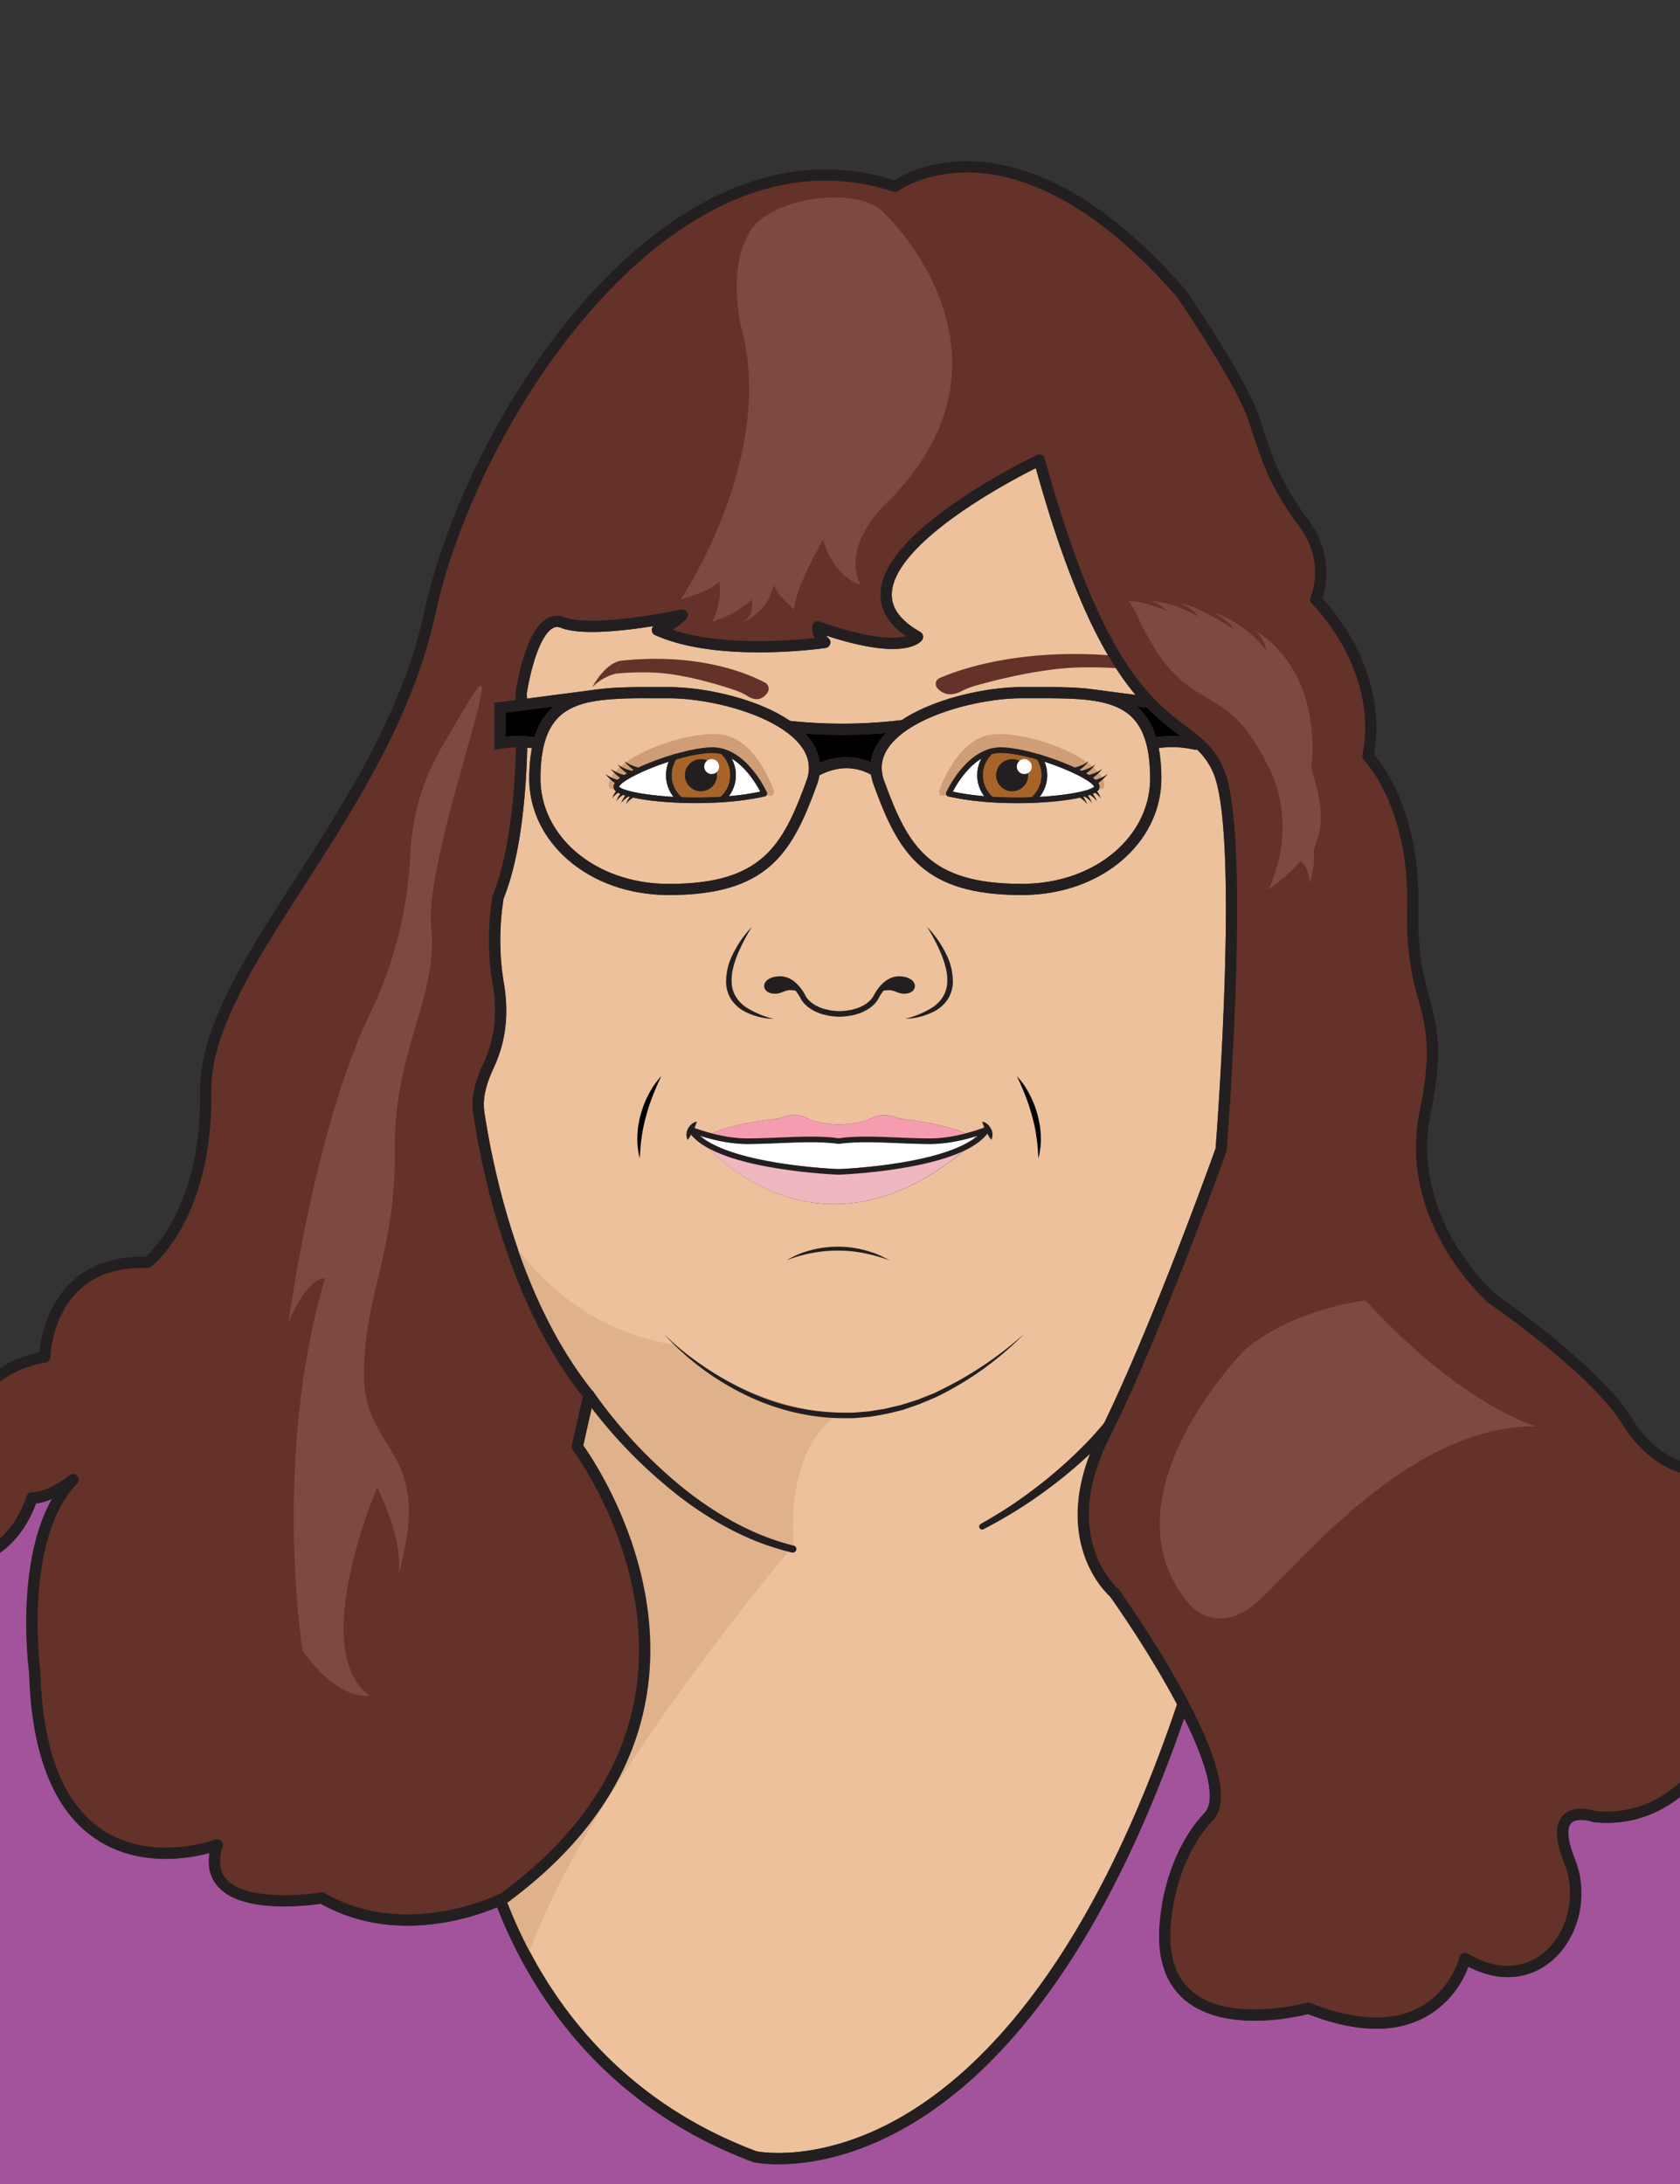 <svg xmlns="http://www.w3.org/2000/svg" viewBox="0 0 600 780"><rect x="0" y="0" width="600" height="780" fill="#333333" stroke="none"/><g id="Color"><path d="M189,278c0,23.34,21.9,41.63,49.86,41.63,35.89,0,44.25-15.61,52.91-39.43a18.33,18.33,0,0,0,.88-3.34c6.41-3.28,12.6-3.36,18.44-.23a18.77,18.77,0,0,0,.92,3.57c8.66,23.81,17,39.43,52.91,39.43,28,0,49.86-18.29,49.86-41.63a57.29,57.29,0,0,0-.94-10.84,33,33,0,0,1,11,.2l2.4.49v-.42a24.82,24.82,0,0,1,6.16,8.75c9.25,21.87,1.23,127.85.76,133.92-1.54,4.3-22.36,62.17-39.86,98.21a125.6,125.6,0,0,1-9.53,10.26c-3.43,3.32-7,6.53-10.72,9.54s-7.53,5.92-11.51,8.6-8.06,5.18-12.23,7.56h0a1,1,0,0,0-.4,1.38,1,1,0,0,0,1.39.43c4.3-2.26,8.57-4.61,12.66-7.25s8.11-5.4,12-8.35,7.63-6.08,11.25-9.36l2.17-2c-12.28,31.66,4.9,49,7.06,51a351.5,351.5,0,0,1,24,38.61c-31.31,92.56-70.52,131-97.93,147-28.51,16.6-50.47,12.93-52.28,12.59-52.39-19.66-77.26-58.79-89-88.84l.12-.07c28.91-21.32,45.7-46.77,49.92-75.66,2.84-19.47-.56-37.78-5.58-52.64a1.92,1.92,0,0,0-.36-1,143.51,143.51,0,0,0-16.94-33.89l3-13.25a176,176,0,0,0,12.44,14.52,167.89,167.89,0,0,0,17.34,15.84,126.77,126.77,0,0,0,19.67,12.87A100.66,100.66,0,0,0,271.53,551a92.38,92.38,0,0,0,11.29,3.43,1.26,1.26,0,0,0,.61-2.45h0a89,89,0,0,1-10.89-3.5,97.9,97.9,0,0,1-10.37-4.88,124.23,124.23,0,0,1-19-12.86A171.25,171.25,0,0,1,212,497.14l-.05-.07v0l-.05-.05c-26.48-32.78-36-80.7-38.89-99.78-.87-5.78,1.25-11.39,3.44-16.12,4.29-9.29,5.41-19.25,3.43-30.45a93.85,93.85,0,0,1,0-29.76c6.22-15.43,8-37.4,8.44-53.88.55.05,1.11.11,1.67.19A57.34,57.34,0,0,0,189,278ZM352,402.52s-1.39.56-3.57,1.25c-1,.32-2.16.66-3.45,1-10.48-4.18-20-4.4-24.4-5.55,0,0-5.11-2.22-9.11,0s-11.78,2.45-11.78,2.45-7.78-.23-11.78-2.45-9.11,0-9.11,0c-3.52.92-14.82,1.37-24.65,5.55a63.44,63.44,0,0,1-7-2.25,1,1,0,0,0-1.23,1.46,18.73,18.73,0,0,0,6.95,6c9.66,9.77,45.16,39.25,91.45,1,4-1.9,7.18-4.2,8.94-7a1,1,0,0,0-.08-1.18A1,1,0,0,0,352,402.52Z" style="fill:#ecc19c"/><path d="M349,405.68a57.85,57.85,0,0,1-16.85,2.91c-3.28,0-6.9-.15-10.73-.31-7.76-.33-15.78-.66-21.74.24h-.3c-5.95-.9-14-.57-21.73-.24-3.84.16-7.46.31-10.73.31a53.83,53.83,0,0,1-13.3-1.88l.5-1.94c9.83-4.18,21.13-4.63,24.65-5.55,0,0,5.11-2.22,9.11,0s11.78,2.45,11.78,2.45,7.78-.23,11.78-2.45,9.11,0,9.11,0c4.41,1.15,13.92,1.37,24.4,5.55,1.29-.34,2.46-.68,3.45-1Z" style="fill:#f59cb0"/><path d="M605.67,527.15V630.37c-2.14,2.92-14.64,18.59-35.8,16.44-1.49-.48-8-2.28-11.65,1.53-3,3.17-2.87,8.79.48,17.18,4.43,11.08,1.42,24.41-7.15,31.71-7.39,6.29-17.34,6.47-27.3.5a2,2,0,0,0-1.8-.13,2,2,0,0,0-1.17,1.36c0,.12-3.16,12.24-14.77,18.21-9.81,5.05-22.78,4.44-38.55-1.81a2,2,0,0,0-1.27-.07c-.28.08-27.8,7.52-41.29-4.35-6.34-5.57-8.65-14.73-6.86-27.22,0,0,0-.07,0-.11,0-.19,1.86-19.9,14.58-33.46,14.05-15-28.69-75.66-33.61-82.53a2.41,2.41,0,0,0-.34-.37c-.21-.18-20.81-18.07-3.06-53.58.53-1,1.06-2.14,1.6-3.24a2.53,2.53,0,0,0,.18-.37c18.18-37.47,39.87-98.2,40.09-98.83a1.79,1.79,0,0,0,.11-.51c.37-4.6,8.82-112.76-1-136.06-2.51-5.93-5.92-9.41-10.6-13.1-.93-.74-1.91-1.47-2.91-2.23a91.78,91.78,0,0,1-11.44-9.84c-9.32-9.67-23.49-29.07-39-85.69a2,2,0,0,0-2.79-1.28c-2.24,1.07-55,26.33-55.86,49.34-.21,5.89,2.85,11.06,9.11,15.4-3.75.94-12.43,1.24-30.83-5.26a2,2,0,0,0-2.67,1.77,9.94,9.94,0,0,0,.78,4.11c-8.83,1-33.16,2.87-50.72-2.94a28.08,28.08,0,0,0,4.88-3.83,2,2,0,0,0,.39-2.38,2,2,0,0,0-2.19-1c-8.74,1.89-33.23,6-41.51,2.76a7.14,7.14,0,0,0-6.41.46c-7.87,4.57-10.88,24.23-11.2,26.46a2.55,2.55,0,0,0,0,.39s0,.81.09,2.25l-7.64,1v16.87l2.4-.49a29,29,0,0,1,5.3-.55c-.38,16.22-2.16,37.82-8.22,52.73a1.58,1.58,0,0,0-.11.37,95.77,95.77,0,0,0,0,31.4c1.84,10.36.82,19.55-3.12,28.07C170.36,384.69,168,391,169,397.81c2.9,19.27,12.49,67.44,39.13,100.95l-3.93,17.43a2,2,0,0,0,.35,1.64c.3.39,29.35,39.6,22.67,85.36-4,27.74-20.26,52.27-48.2,72.91-2.33,1.14-34.6,16.44-63.13,0a2,2,0,0,0-1.33-.24c-7.19,1.21-27.27,2.71-33.82-4.78-2.43-2.78-2.85-6.58-1.28-11.62A2,2,0,0,0,76.89,657c-.23.08-22.79,8.34-40.47-3.56-13.83-9.29-21.23-28.22-22-56.26a1.49,1.49,0,0,0,0-.21c-.06-.47-6.15-46.94,13.08-67.07A2,2,0,0,0,24.76,527c-.78.62-7.8,6-13.36,6a2,2,0,0,0-1.92,1.45c-.05.15-4.18,14.14-15.81,19.07V500c1.3-2,7.82-10.93,22.62-13.4A2,2,0,0,0,18,484.66c0-.14.36-14.46,10.17-23.79,5.95-5.66,14.19-8.35,24.5-8a2,2,0,0,0,1.28-.41c.9-.69,22.14-17.35,21.53-62.47-.28-21.52,15.24-45.68,33.22-73.65,18.23-28.38,38.89-60.53,46.73-96.75C165.94,170.93,203,104.44,251,77c22.88-13.06,45.77-16,68.05-8.58a2,2,0,0,0,1.82-.29c.1-.08,10.28-7.43,27.45-6.49,16,.87,41.41,9.27,72,44.33,1.3,1.9,21.28,31.29,25.47,43.84.37,1.12.73,2.2,1.08,3.27,3.93,11.92,7,21.34,17,34.64,9.78,13,4.47,25,4.24,25.5a2,2,0,0,0,.42,2.29c.24.23,24,23.66,18.1,54.18a2,2,0,0,0,.54,1.79c.16.17,16.27,16.85,15.42,52.76-.39,16.53,2,25.25,4.05,33,2.61,9.63,4.86,17.95.43,39.59-8.14,39.8,24.33,68.3,24.66,68.59l.17.13c.36.25,36.23,24.81,47.43,42.92C588.9,524,600.87,526.71,605.67,527.15Z" style="fill:#643229"/><path d="M605.67,636.64V787.81h-612v-230c12.3-4.26,17.71-16.67,19.2-20.85a20.74,20.74,0,0,0,5.68-1.59c-13,23-8.51,59.24-8.14,62,.84,29.36,8.84,49.34,23.8,59.38,15.29,10.26,33.2,7.06,40.62,5-.77,4.79.22,8.78,2.94,11.9,8.63,9.86,32.26,6.87,36.78,6.19,25.83,14.51,53.41,5.32,63,1.29,12.05,30.81,37.61,70.84,91.35,91a1.38,1.38,0,0,0,.27.08,44.25,44.25,0,0,0,9,.75c9.61,0,26.19-2.13,46-13.57,18-10.4,34.93-26.42,50.32-47.62,18.45-25.4,34.74-58.4,48.46-98.09,7.61,15.39,11.86,28.91,7.34,33.73-13.43,14.32-15.5,34.34-15.64,35.8-2,13.88.78,24.22,8.19,30.74,14,12.33,39.78,6.52,44.34,5.37,9,3.49,17.13,5.23,24.43,5.23a36.2,36.2,0,0,0,16.87-3.85,34.25,34.25,0,0,0,16-18.32c10.81,5.62,21.55,4.9,29.78-2.11,9.83-8.37,13.31-23.61,8.27-36.23-3.51-8.76-2.33-11.86-1.31-12.93,1.81-1.9,6.26-.93,7.67-.44a2.26,2.26,0,0,0,.45.1C587.67,652.75,600,642.79,605.67,636.64Z" style="fill:#a2539b"/><path d="M372,276.86a10.43,10.43,0,0,1-3.63,7.91,134.94,134.94,0,0,1-13.87-.16,10.43,10.43,0,0,1-.23-15.29,12.21,12.21,0,0,1,3.22-.44h.44a53.8,53.8,0,0,1,12.38,2.28A10.39,10.39,0,0,1,372,276.86Z" style="fill:#a86428"/><path d="M257.59,269.32a10.43,10.43,0,0,1-.23,15.29,134.78,134.78,0,0,1-13.86.16,10.42,10.42,0,0,1-1.95-13.6,53.8,53.8,0,0,1,12.38-2.28h.44A12.21,12.21,0,0,1,257.59,269.32Z" style="fill:#a86428"/><path d="M421.13,262.51l.57.44a40.75,40.75,0,0,0-8.81.34,23.5,23.5,0,0,0-5.72-9.91c-.39-.39-.8-.75-1.22-1.1l3.78.49A96.56,96.56,0,0,0,421.13,262.51Z"/><path d="M404.35,256.21c4.32,4.32,6.43,11.46,6.43,21.83,0,21.1-20.15,37.63-45.86,37.63-33.36,0-40.83-13.9-49.15-36.8a12.26,12.26,0,0,1,1.61-12c8-11.44,32.71-17.51,47.5-17.51h4.17c7.84,0,14.86,0,20.8.79h0l.46.06C396.16,251.1,400.94,252.81,404.35,256.21Zm-11.67,25.25a2.41,2.41,0,0,0-.56-2C388.81,275,369.2,267.31,358,266.89h-.54c-12.2,0-19.23,15.49-19.53,16.16a1,1,0,0,0,.69,1.38,100.5,100.5,0,0,0,15.34,2.11H354c3.19.22,6.43.32,9.59.32C378.48,286.85,391.88,284.64,392.68,281.46Z" style="fill:#ecc19c"/><path d="M405.56,248.19l-14.51-1.89c-6.35-1-13.75-.94-22-.92h-4.16c-11.86,0-30.8,3.78-42.82,11.78a175.77,175.77,0,0,1-39.92.29c-12-8.2-31.24-12.07-43.24-12.07h-4.16c-8.44,0-16,0-22.43,1l-24.12,3.15c0-.86-.06-1.46-.07-1.75.83-5.66,4-20.36,9.22-23.37a3.11,3.11,0,0,1,2.92-.2c7.12,2.82,22.56,1.09,33.09-.59a2.09,2.09,0,0,0-.54,1,2,2,0,0,0,1.15,2.18c22.49,10.13,59.34,4.83,60.89,4.6a2,2,0,0,0,1.65-1.49,2,2,0,0,0-.74-2.09,3.53,3.53,0,0,1-.82-.87c27.11,8.93,33.33,3,34.33,1.67a2,2,0,0,0-.62-2.94c-7-4-10.34-8.45-10.15-13.7.65-18.18,41.52-39.82,51.43-44.81C383.52,216.12,396.24,237.13,405.56,248.19Z" style="fill:#ecc19c"/><path d="M373,272c9.3,3,17.66,7.35,17.79,8.94-.75,1.31-8.82,3.05-19.51,3.7A12.42,12.42,0,0,0,373,272Z" style="fill:#fff"/><path d="M353.13,402.8a1,1,0,0,1,.08,1.18c-1.76,2.81-4.95,5.11-8.94,7-46.29,38.23-81.79,8.75-91.45-1a18.73,18.73,0,0,1-6.95-6,1,1,0,0,1,1.23-1.46,63.44,63.44,0,0,0,7,2.25l-.5,1.94c-1.37-.35-2.6-.72-3.64-1,11.33,9.8,45,11.67,49.14,11.86l.19,0h.44a.63.63,0,0,1,.19,0c4.12-.19,37.81-2.06,49.14-11.86l-.08,0-.6-1.91c2.18-.69,3.54-1.24,3.57-1.25A1,1,0,0,1,353.13,402.8Z" style="fill:#efb7c0"/><path d="M349,276.86a12.44,12.44,0,0,0,2.53,7.53,94.53,94.53,0,0,1-11.26-1.65c1.31-2.5,4.91-8.61,10.25-11.82A12.49,12.49,0,0,0,349,276.86Z" style="fill:#fff"/><path d="M349,405.68l.08,0c-11.33,9.8-45,11.67-49.14,11.86a.63.63,0,0,0-.19,0h-.44l-.19,0c-4.11-.19-37.81-2.06-49.14-11.86,1,.33,2.27.7,3.64,1a53.83,53.83,0,0,0,13.3,1.88c3.27,0,6.89-.15,10.73-.31,7.75-.33,15.78-.66,21.73.24h.3c6-.9,14-.57,21.74-.24,3.83.16,7.45.31,10.73.31A57.85,57.85,0,0,0,349,405.68Z" style="fill:#fff"/><path d="M316.47,261.76a23.17,23.17,0,0,0-2.37,2.84,17,17,0,0,0-3.08,7.59,22.68,22.68,0,0,0-18.24.23,17.06,17.06,0,0,0-3.1-7.82,22.91,22.91,0,0,0-2.16-2.62c3.79.28,8.13.48,13,.48S310.71,262.26,316.47,261.76Z"/><path d="M286.4,266.9a12.28,12.28,0,0,1,1.61,12c-8.33,22.9-15.79,36.8-49.15,36.8C213.14,315.67,193,299.14,193,278c0-10.37,2.1-17.51,6.43-21.83,3.48-3.47,8.39-5.18,14.41-6h.09a131.7,131.7,0,0,1,17.37-.79h7.6C253.69,249.39,278.39,255.46,286.4,266.9Zm-12.51,17a.94.94,0,0,0,0-.85c-.26-.59-5.76-12.7-15.45-15.56h0a14.29,14.29,0,0,0-4.58-.59c-11.23.42-30.84,8.12-34.15,12.53a2.41,2.41,0,0,0-.56,2c.79,3.18,14.2,5.39,29.08,5.39,3.16,0,6.39-.1,9.58-.32h.09a100,100,0,0,0,15.33-2.11A1,1,0,0,0,273.89,283.89Z" style="fill:#ecc19c"/><path d="M261.29,270.92c5.34,3.21,8.94,9.32,10.25,11.82a94.83,94.83,0,0,1-11.26,1.65,12.43,12.43,0,0,0,1-13.47Z" style="fill:#fff"/><path d="M237.86,276.86a12.43,12.43,0,0,0,2.73,7.78c-10.69-.64-18.76-2.36-19.5-3.63.12-1.64,8.47-6,17.76-9A12.38,12.38,0,0,0,237.86,276.86Z" style="fill:#fff"/><path d="M180.56,254.54l17.27-2.26c-.42.35-.83.71-1.22,1.1a23.39,23.39,0,0,0-5.72,9.91,39.61,39.61,0,0,0-10.33-.2Z"/><path d="M401.15,238.79a155.76,155.76,0,0,0-15.83-.41C371.55,238.72,355,243,348,245a27.66,27.66,0,0,0-4.94,2c-2,1-5.35,1.93-8.24-1.15a2.3,2.3,0,0,1,1-3.78c7.22-3.12,28.72-10.7,62.46-7.87C399.22,235.76,400.19,237.31,401.15,238.79Z" style="fill:#643229"/><path d="M273.23,243.8c-5.89-3.13-23.43-10.71-51-7.88-.8,1.64-1.59,3.19-2.37,4.67a103.68,103.68,0,0,1,12.91-.41c11.24.34,24.76,4.6,30.46,6.57a20.89,20.89,0,0,1,4,2c1.59,1,4.37,1.93,6.72-1.15A2.52,2.52,0,0,0,273.23,243.8Z" style="fill:#643229"/><path d="M211.54,245.44a17.76,17.76,0,0,1,8.37-4.85l2.37-4.67C216.13,236.39,211.54,245.44,211.54,245.44Z" style="fill:#643229"/></g><g id="Shading"><path d="M276.33,282.31s-5.39-16.27-16.51-19.53-41.34,7.11-42.45,17.55c0,0,0,2.6,2.74.89,1.74-2.49,18.92-14.68,37.72-13.34A29.43,29.43,0,0,1,273,283.44S276.7,285.69,276.33,282.31Z" style="fill:#cf9e76"/><path d="M335.48,282.31S340.88,266,352,262.78s41.34,7.11,42.45,17.55c0,0,0,2.6-2.74.89-1.74-2.49-18.92-14.68-37.72-13.34a29.43,29.43,0,0,0-15.17,15.56S335.11,285.69,335.48,282.31Z" style="fill:#cf9e76"/><path d="M180.7,439.65s18.55,34.41,60.24,40.58c0,0,15.6,18.37,58.27,25.31,0,0-18,8.33-15.81,46.45,0,0-74.59,87.45-95.16,147.53l-9.18-19.94s96.64-65.16,27.13-162.36l3.85-18S189.45,476.15,180.7,439.65Z" style="fill:#dfb28b"/><path d="M316,76.33s53,49.87,1.71,102.23c0,0-17.57,15.11-10.46,30.22,0,0-8.89-1.78-13.33-16,0,0-10.39,18.07-10.23,24.89,0,0-7.35-6.23-7.3-9.19a18.65,18.65,0,0,1-10.92,13.63s4.27-2.37,2.88-8c0,0-4.4,5-14.16,8,0,0,3.83-5.63,2.67-14.52,0,0-1.51,3-13.78,6.52,0,0,34.54-51,21.51-97.78,0,0-5.13-21.27,3.76-34.37C276.36,70.11,307.35,66.18,316,76.33Z" style="fill:#7f4941"/><path d="M168,249.53C183.12,224.65,151.37,306,154,331s-13.34,43.7-13,80S130,462.31,130,491s25.48,25.68,12.15,71.9c0,0,3-10.07-7.41-31.7,0,0-25.19,58.37-2.67,74.37,0,0-11,2.37-24-16,0,0-11-68.45,8-133,0,0-5.92-1.18-13,15.71,0,0,9.1-69.36,29.63-111.41a146,146,0,0,0,13.86-55.93,82.35,82.35,0,0,1,11.28-38.23C161.83,259.82,165.81,253.07,168,249.53Z" style="fill:#7f4941"/><path d="M405.56,218.56c18.23,40.66,30.55,20.67,47.44,55.22,0,0,11.38,19.52,0,43.89a59.8,59.8,0,0,0,11.56-10.23,10.22,10.22,0,0,1,3,8.23s2.22-6.45,1.63-10.6,6.52-8.69-.89-30.49c0,0,5.33-33.51-20.15-49.51,0,0,3.7,3.26,4,7.12A41,41,0,0,0,433,218.56s6.07,3,7.56,6.07c0,0-13.57-8.74-18.86-9,0,0,4.34,1.34,6.11,4.6,0,0-7.69-5-16.36-5.49a12.91,12.91,0,0,1,5.4,3.56s-8.44-3.85-13.78-3.56A28.81,28.81,0,0,1,405.56,218.56Z" style="fill:#7f4941"/><path d="M445,481.67S391.81,535,425.22,573.52c0,0,9.11,10.07,22.15,0s53.93-64.76,101.33-64.08c0,0-26.07-7-61-45C487.67,464.48,463.37,466.85,445,481.67Z" style="fill:#7f4941"/></g><g id="Outline"><path d="M26,528.48l0,0" style="fill:none;stroke:#231f20;stroke-linecap:round;stroke-linejoin:round;stroke-width:4px"/><path d="M186.25,251.77c-.06-2.61-.14-4.1-.14-4.1s4.22-29.56,14.89-25.34,42.67-2.66,42.67-2.66c-5.34,5.11-8.89,5.33-8.89,5.33,22.22,10,59.78,4.44,59.78,4.44a6.93,6.93,0,0,1-2.45-5.55c30.22,10.67,35.56,3.55,35.56,3.55-40.89-23.11,43.55-63.11,43.55-63.11,7.18,26.26,14.17,44.89,20.76,58.41.8,1.64,1.59,3.19,2.37,4.67,5.82,11.06,11.32,18.27,16.32,23.47,5.49,5.7,10.4,9,14.55,12.25s7.57,6.58,10,12.31c9.78,23.12.89,135.12.89,135.12S413,475.44,394.33,512.78s3.56,56,3.56,56,47.11,65.78,33.78,80-15.11,34.66-15.11,34.66c-7.12,49.78,50.66,33.78,50.66,33.78,47.11,18.67,56-17.78,56-17.78,26.67,16,46.22-12.44,37.34-34.66s8.88-16,8.88-16c24.89,2.66,38.23-17.78,38.23-17.78V525.22s-15.11.89-26.67-17.81-48-43.52-48-43.52-32-27.56-24-66.67-5.33-35.55-4.44-72.89-16-54.22-16-54.22c6.22-32-18.67-56-18.67-56s6.22-13.33-4.45-27.55-13.33-24-17.77-37.34-25.78-44.44-25.78-44.44C361.44,35.44,319.67,66.56,319.67,66.56,240,40.19,168.85,148,153.44,219.15S72.85,345.37,73.44,390,52.7,450.85,52.7,450.85C16.56,449.67,16,484.63,16,484.63c-17.77,3-24.29,14.81-24.29,14.81v56.89C6.48,552.19,11.4,535,11.4,535c6.49,0,14.14-6.12,14.62-6.5-20.13,21.08-13.61,68.72-13.61,68.72,2.37,85.34,65.18,61.63,65.18,61.63-8.29,26.67,37.34,19,37.34,19,30.81,17.78,65.18,0,65.18,0,94.82-69.92,26.08-161.18,26.08-161.18l4.14-18.37c-26.47-32.75-36.17-79.82-39.31-100.75-.91-6,1-11.74,3.59-17.25,3.95-8.55,5.25-18.13,3.28-29.26a95,95,0,0,1,0-30.67c6.51-16,8.14-39.55,8.42-55.46" style="fill:none;stroke:#231f20;stroke-linecap:round;stroke-linejoin:round;stroke-width:4px"/><path d="M178.65,678.5c11.39,30.17,36.48,71.38,90.94,91.76,0,0,91.68,20.31,152.94-161.73h0" style="fill:none;stroke:#231f20;stroke-linecap:round;stroke-linejoin:round;stroke-width:4px"/><line x1="223.66" y1="551.23" x2="223.65" y2="551.23" style="fill:none;stroke:#231f20;stroke-linecap:round;stroke-linejoin:round;stroke-width:4px"/><polyline points="-8.33 517.22 -8.33 556.33 -8.33 789.81 607.67 789.81 607.67 631" style="fill:none;stroke:#231f20;stroke-linecap:round;stroke-linejoin:round;stroke-width:4px"/><path d="M212,497.14a171.25,171.25,0,0,0,31.16,33.61,124.23,124.23,0,0,0,19,12.86,97.9,97.9,0,0,0,10.37,4.88A89,89,0,0,0,283.4,552h0a1.26,1.26,0,0,1-.61,2.45A92.38,92.38,0,0,1,271.53,551a100.66,100.66,0,0,1-10.75-4.85,126.77,126.77,0,0,1-19.67-12.87,174.69,174.69,0,0,1-32.44-33.92,2,2,0,0,1,3.26-2.33v0Z" style="fill:#231f20"/><path d="M397.53,510.7a129.8,129.8,0,0,1-10.37,10.47c-3.62,3.28-7.36,6.42-11.25,9.36s-7.85,5.77-12,8.35-8.36,5-12.66,7.25a1,1,0,0,1-1.39-.43,1,1,0,0,1,.4-1.38h0c4.17-2.38,8.3-4.83,12.23-7.56s7.8-5.58,11.51-8.6,7.29-6.22,10.72-9.54a126.26,126.26,0,0,0,9.68-10.43l0-.06a2,2,0,0,1,3.11,2.53Z" style="fill:#231f20"/><path d="M237,476.33a99.49,99.49,0,0,0,14,11.43,107.55,107.55,0,0,0,15.64,8.91,82.52,82.52,0,0,0,34.71,7.85l2.24,0a18.48,18.48,0,0,0,2.23-.09l4.46-.37,4.43-.71c1.48-.17,2.91-.63,4.37-.93l2.19-.51c.73-.16,1.43-.43,2.14-.64l4.28-1.35,4.18-1.66c.69-.28,1.4-.52,2.08-.84l2-1a129.89,129.89,0,0,0,29.9-20.1,113.4,113.4,0,0,1-29.22,21.5l-2,1c-.68.34-1.4.61-2.1.92l-4.22,1.76L324,503c-.73.23-1.45.52-2.19.69l-2.23.56a85.78,85.78,0,0,1-9,1.74l-4.58.4a19.4,19.4,0,0,1-2.29.11l-2.3,0a77.44,77.44,0,0,1-18.19-2.19A84.3,84.3,0,0,1,266,498.07,96.42,96.42,0,0,1,237,476.33Z" style="fill:#231f20"/><path d="M273,283.44s-7.11-16-19.11-15.55-34.67,9.78-33.78,13.33S251.67,288.33,273,283.44Z" style="fill:none;stroke:#231f20;stroke-linecap:round;stroke-linejoin:round;stroke-width:2px"/><path d="M258.11,268.42a11.47,11.47,0,0,1-.28,17.12" style="fill:none;stroke:#231f20;stroke-linecap:round;stroke-linejoin:round;stroke-width:2px"/><path d="M240.87,270.37a11.47,11.47,0,0,0,2.18,15.35" style="fill:none;stroke:#231f20;stroke-linecap:round;stroke-linejoin:round;stroke-width:2px"/><circle cx="250.33" cy="276.86" r="5.74" style="fill:#231f20"/><circle cx="254.16" cy="273.78" r="2.67" style="fill:#fff"/><path d="M216.22,276.44a14.57,14.57,0,0,0,5.18,2.29l-.63,1.65A15.53,15.53,0,0,1,216.22,276.44Z" style="fill:#231f20"/><path d="M218.11,274.58a14.5,14.5,0,0,0,5.18,2.29l-.64,1.64A15.31,15.31,0,0,1,218.11,274.58Z" style="fill:#231f20"/><path d="M220.54,273a14.4,14.4,0,0,0,5.18,2.29l-.63,1.65A15.4,15.4,0,0,1,220.54,273Z" style="fill:#231f20"/><path d="M223,271.85a14.57,14.57,0,0,0,5.18,2.29l-.63,1.64A15.35,15.35,0,0,1,223,271.85Z" style="fill:#231f20"/><path d="M218.6,285.22a9.68,9.68,0,0,1,2-3.37l.73.92A9.11,9.11,0,0,0,218.6,285.22Z" style="fill:#231f20"/><path d="M220.09,286.18a9.48,9.48,0,0,1,2-3.37l.73.92A9,9,0,0,0,220.09,286.18Z" style="fill:#231f20"/><path d="M221.85,286.84a9.44,9.44,0,0,1,2-3.36l.73.92A9,9,0,0,0,221.85,286.84Z" style="fill:#231f20"/><path d="M223.54,287.25a9.48,9.48,0,0,1,2-3.37l.72.92A9.07,9.07,0,0,0,223.54,287.25Z" style="fill:#231f20"/><path d="M276.33,282.31s-5.39-16.27-16.51-19.53-41.34,7.11-42.45,17.55c0,0,0,2.6,2.74.89,1.74-2.49,18.92-14.68,37.72-13.34A29.43,29.43,0,0,1,273,283.44S276.7,285.69,276.33,282.31Z" style="fill:none"/><path d="M338.82,283.44s7.11-16,19.11-15.55,34.67,9.78,33.78,13.33S360.15,288.33,338.82,283.44Z" style="fill:none;stroke:#231f20;stroke-linecap:round;stroke-linejoin:round;stroke-width:2px"/><path d="M354,285.54a11.47,11.47,0,0,1-.28-17.12" style="fill:none;stroke:#231f20;stroke-linecap:round;stroke-linejoin:round;stroke-width:2px"/><path d="M368.77,285.72A11.47,11.47,0,0,0,371,270.37" style="fill:none;stroke:#231f20;stroke-linecap:round;stroke-linejoin:round;stroke-width:2px"/><circle cx="361.48" cy="276.86" r="5.74" style="fill:#231f20"/><circle cx="365.82" cy="273.78" r="2.67" style="fill:#fff"/><path d="M395.6,276.44a15.53,15.53,0,0,1-4.55,3.94l-.63-1.65A14.57,14.57,0,0,0,395.6,276.44Z" style="fill:#231f20"/><path d="M393.71,274.58a15.35,15.35,0,0,1-4.55,3.93l-.63-1.64A14.57,14.57,0,0,0,393.71,274.58Z" style="fill:#231f20"/><path d="M391.28,273a15.53,15.53,0,0,1-4.55,3.94l-.63-1.65A14.4,14.4,0,0,0,391.28,273Z" style="fill:#231f20"/><path d="M388.85,271.85a15.35,15.35,0,0,1-4.55,3.93l-.63-1.64A14.57,14.57,0,0,0,388.85,271.85Z" style="fill:#231f20"/><path d="M393.21,285.22a9,9,0,0,0-2.74-2.45l.72-.92A9.39,9.39,0,0,1,393.21,285.22Z" style="fill:#231f20"/><path d="M391.73,286.18a9,9,0,0,0-2.75-2.45l.73-.92A9.48,9.48,0,0,1,391.73,286.18Z" style="fill:#231f20"/><path d="M390,286.84a9,9,0,0,0-2.75-2.44l.73-.92A9.44,9.44,0,0,1,390,286.84Z" style="fill:#231f20"/><path d="M388.28,287.25a9,9,0,0,0-2.75-2.45l.73-.92A9.48,9.48,0,0,1,388.28,287.25Z" style="fill:#231f20"/><path d="M335.48,282.31S340.88,266,352,262.78s41.34,7.11,42.45,17.55c0,0,0,2.6-2.74.89-1.74-2.49-18.92-14.68-37.72-13.34a29.43,29.43,0,0,0-15.17,15.56S335.11,285.69,335.48,282.31Z" style="fill:none"/><path d="M289.89,279.56c-8.79,24.16-16.89,38.11-51,38.11-28.11,0-47.86-18.45-47.86-39.62,0-32.38,19.75-30.64,47.86-30.66C259.82,247.37,297.44,258.78,289.89,279.56Z" style="fill:none;stroke:#231f20;stroke-miterlimit:10;stroke-width:4px"/><path d="M213.71,248.19l-.18,0-35,4.57v12.66a37.06,37.06,0,0,1,13.77.11" style="fill:none;stroke:#231f20;stroke-miterlimit:10;stroke-width:4px"/><path d="M313.89,279.56c8.79,24.16,16.89,38.11,51,38.11,28.1,0,47.86-18.45,47.86-39.62,0-32.38-19.76-30.64-47.86-30.66C344,247.37,306.33,258.78,313.89,279.56Z" style="fill:none;stroke:#231f20;stroke-miterlimit:10;stroke-width:4px"/><polyline points="390.07 248.19 390.25 248.21 410.67 250.88" style="fill:none;stroke:#231f20;stroke-miterlimit:10;stroke-width:4px"/><path d="M425.22,263.13v2.31a37.06,37.06,0,0,0-13.77.11" style="fill:none;stroke:#231f20;stroke-miterlimit:10;stroke-width:4px"/><path d="M281.43,259.39a176,176,0,0,0,41.34-.29" style="fill:none;stroke:#231f20;stroke-miterlimit:10;stroke-width:4px"/><path d="M290.81,275.61c5.7-3.17,13.64-5.23,22.14-.2" style="fill:none;stroke:#231f20;stroke-miterlimit:10;stroke-width:4px"/><path d="M284.63,352.89c-4.8-1-5.24,1.22-8.27,1-3.69-.27-3.36-4,2-4.22s8.45,6.44,8.45,6.44,2.48,5.58,12.57,6h.93c10.09-.44,12.57-6,12.57-6s3.11-6.67,8.45-6.44,5.66,3.95,2,4.22c-3,.22-3.47-2-8.27-1" style="fill:none;stroke:#231f20;stroke-linecap:round;stroke-linejoin:round;stroke-width:2px"/><path d="M268.56,331a66.45,66.45,0,0,0-5.11,9.77,32.38,32.38,0,0,0-1.66,5.14,16.81,16.81,0,0,0-.47,5.21,10.5,10.5,0,0,0,1.47,4.82,12.41,12.41,0,0,0,3.54,3.72,32.88,32.88,0,0,0,10,4.23A23.74,23.74,0,0,1,265.48,361a13.12,13.12,0,0,1-4.3-4,12,12,0,0,1-1.85-5.67,21.89,21.89,0,0,1,2.7-11.14A36.89,36.89,0,0,1,268.56,331Z" style="fill:#231f20"/><path d="M331.07,331a36.89,36.89,0,0,1,6.53,9.13,21.89,21.89,0,0,1,2.7,11.14,12.13,12.13,0,0,1-1.85,5.67,13.12,13.12,0,0,1-4.3,4,23.74,23.74,0,0,1-10.88,2.92,32.88,32.88,0,0,0,10-4.23,12.41,12.41,0,0,0,3.54-3.72,10.5,10.5,0,0,0,1.47-4.82,16.81,16.81,0,0,0-.47-5.21,32.38,32.38,0,0,0-1.66-5.14A66.45,66.45,0,0,0,331.07,331Z" style="fill:#231f20"/><path d="M283.66,351.89s-5.18-4.89-9.75-.56c0,0-.38,3.68,3.66,2.51" style="fill:#231f20"/><path d="M316,351.89s5.18-4.89,9.75-.56c0,0,.38,3.68-3.66,2.51" style="fill:#231f20"/><path d="M352.36,403.44s-10.13,4.15-20.2,4.15c-9.91,0-23.61-1.42-32.62-.06-9-1.36-22.71.06-32.61.06-10.08,0-20.21-4.15-20.21-4.15,7.82,12.48,46,14.78,52.36,15.08v0l.46,0,.46,0v0C306.39,418.22,344.55,415.92,352.36,403.44Z" style="fill:none;stroke:#231f20;stroke-linecap:round;stroke-linejoin:round;stroke-width:2px"/><path d="M350.78,400.59a3.78,3.78,0,0,1,1.89.89,5.21,5.21,0,0,1,1.26,1.61,4.38,4.38,0,0,1,.11,4,15.36,15.36,0,0,1-1.09-1.62c-.28-.51-.56-1-.81-1.5s-.48-1-.72-1.56A15,15,0,0,1,350.78,400.59Z" style="fill:#231f20"/><path d="M248.85,400.59a15,15,0,0,1-.64,1.84c-.24.55-.48,1.06-.72,1.56s-.53,1-.81,1.5a15.36,15.36,0,0,1-1.09,1.62,4.38,4.38,0,0,1,.11-4,5.21,5.21,0,0,1,1.26-1.61A3.78,3.78,0,0,1,248.85,400.59Z" style="fill:#231f20"/><path d="M281,450.09a30.79,30.79,0,0,1,8.8-3.65,37.24,37.24,0,0,1,9.52-1.19,36.38,36.38,0,0,1,9.52,1.25,34.47,34.47,0,0,1,4.54,1.5,20.28,20.28,0,0,1,2.17,1c.71.34,1.42.71,2.11,1.08a65.39,65.39,0,0,0-9.07-2.52,46.62,46.62,0,0,0-9.27-.91,47.48,47.48,0,0,0-9.28.85A48.2,48.2,0,0,0,281,450.09Z" style="fill:#231f20"/><path d="M251.81,405.17h0s24.07-4.11,27-5.95c0,0,5.11-2.22,9.11,0s11.78,2.45,11.78,2.45,7.78-.23,11.78-2.45,9.11,0,9.11,0c2.87,1.83,16.27,4.25,26.78,5.93h0l-13.91,2.44c-10.22-1.18-33.9-.06-33.9-.06-2.57-1.47-20.79-.3-30.1,0a56.81,56.81,0,0,1-17.62-2.39" style="fill:none"/><path d="M250.2,407.11s41.48,51.3,98,.48C348.23,407.59,300.56,432.19,250.2,407.11Z" style="fill:none"/><path d="M363.15,384.33a27.9,27.9,0,0,1,4.5,6.42,35.91,35.91,0,0,1,2.88,7.33c.36,1.26.59,2.57.84,3.86a34.54,34.54,0,0,1,.34,3.93,26.58,26.58,0,0,1-.85,7.8c-.2-2.62-.29-5.15-.71-7.66a54.78,54.78,0,0,0-1.55-7.41,66.75,66.75,0,0,0-2.37-7.21C365.31,389,364.29,386.68,363.15,384.33Z"/><path d="M236.19,384.33c-1.14,2.35-2.16,4.69-3.08,7.06a66.75,66.75,0,0,0-2.37,7.21,54.78,54.78,0,0,0-1.55,7.41c-.42,2.51-.51,5-.71,7.66a26.58,26.58,0,0,1-.85-7.8,34.54,34.54,0,0,1,.34-3.93c.25-1.29.48-2.6.84-3.86a35.91,35.91,0,0,1,2.88-7.33A27.9,27.9,0,0,1,236.19,384.33Z"/></g></svg>